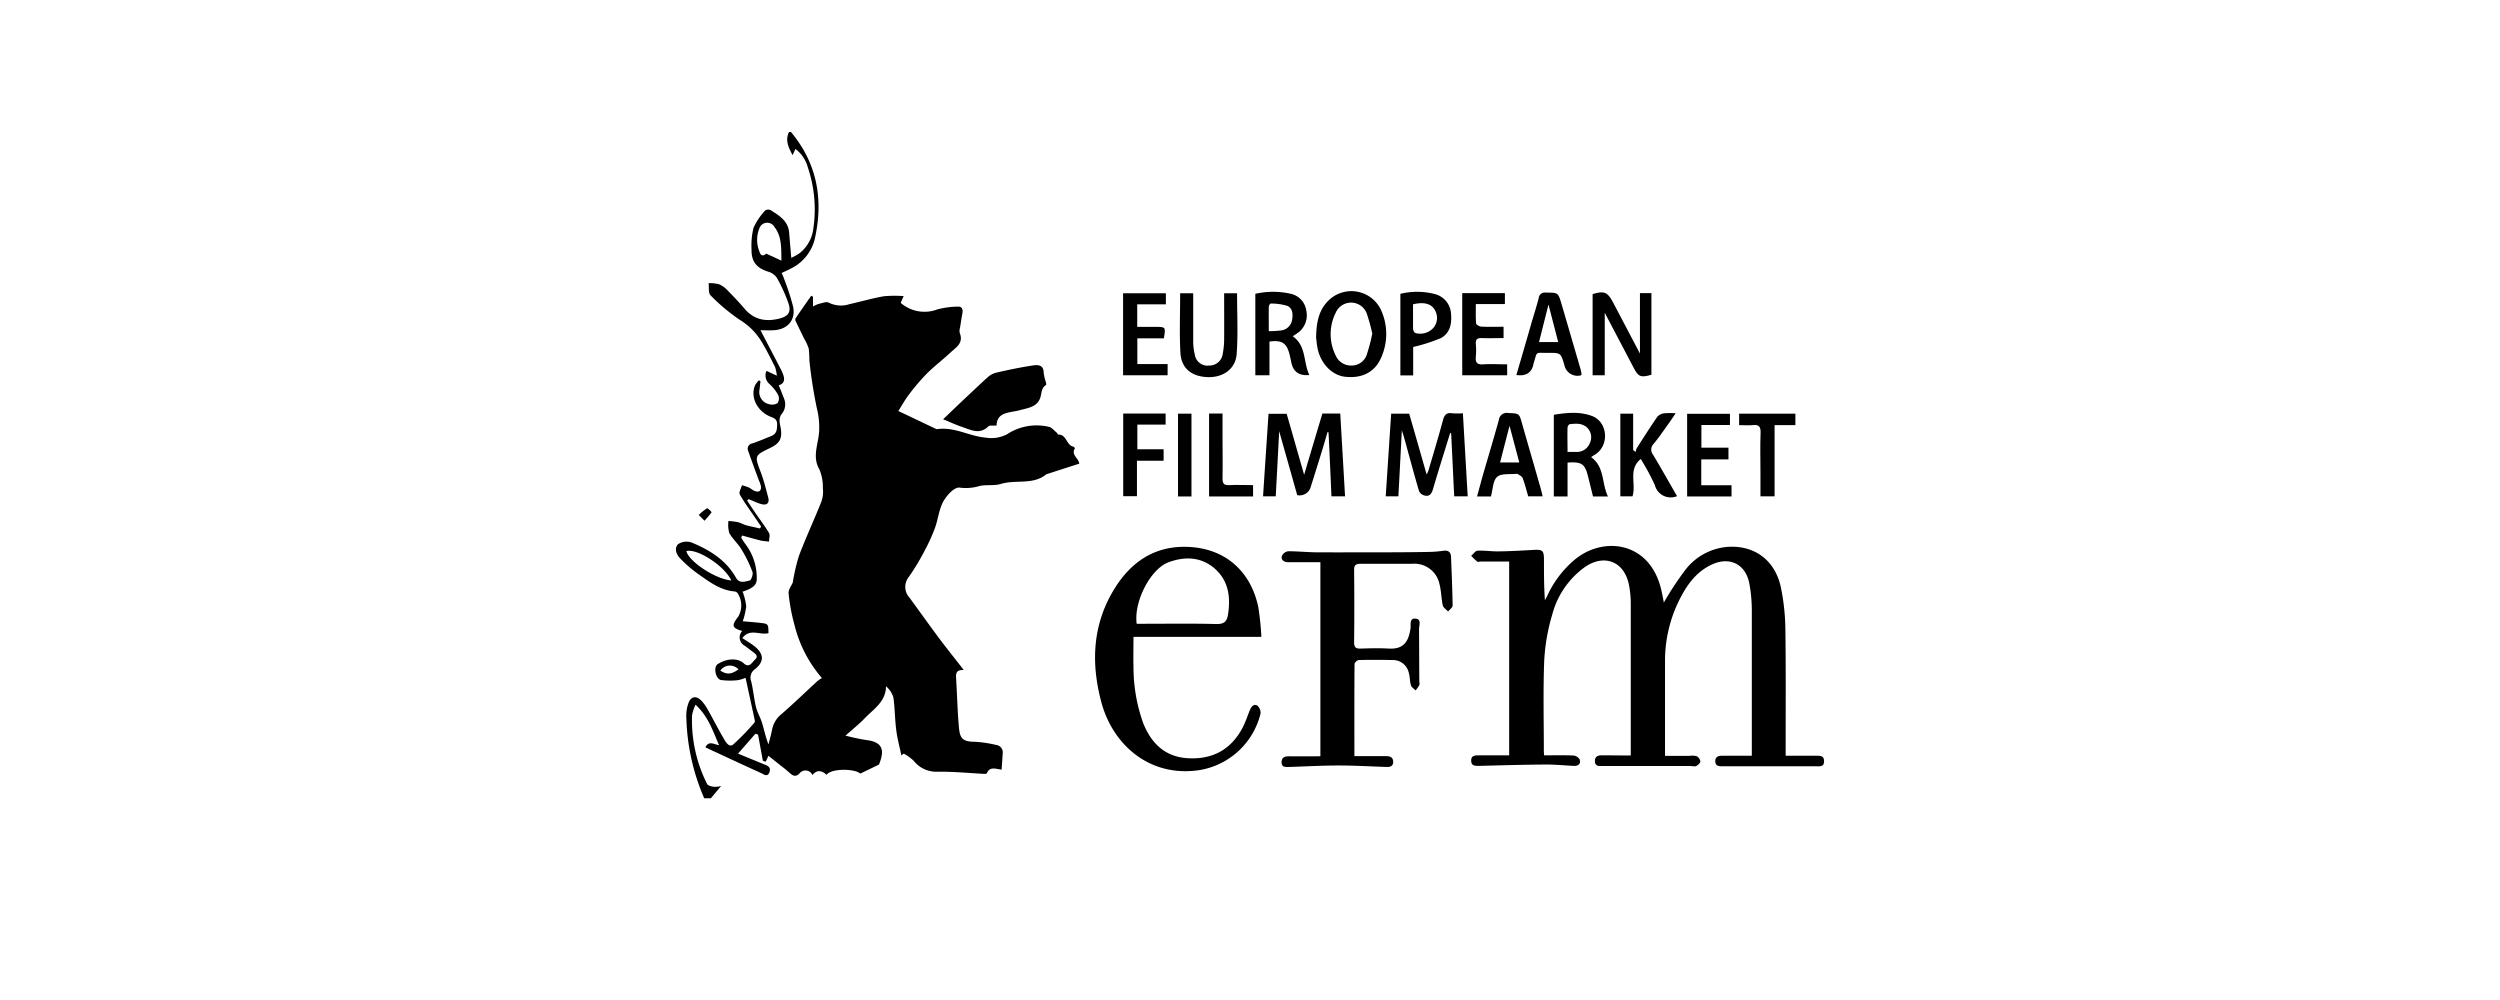 <?xml version="1.0" encoding="utf-8"?>
<svg xmlns="http://www.w3.org/2000/svg" xmlns:xlink="http://www.w3.org/1999/xlink" width="500" height="200" viewBox="0 0 500 200">
  <defs>
    <clipPath id="clip-european">
      <rect width="500" height="200"/>
    </clipPath>
  </defs>
  <g id="european" clip-path="url(#clip-european)">
    <g id="european-film-market-efm-vector-logo" transform="translate(66.293 -248.657)">
      <path id="Tracciato_74601" data-name="Tracciato 74601" d="M91.854,275c5.306,6.346,6.586,13.571,4.8,21.49a8.967,8.967,0,0,1-4.8,5.892c-.533.293-1.12.533-1.813.88.213.48.427.96.587,1.44a47.241,47.241,0,0,1,1.706,5.306c.533,2.64-1.093,4.533-3.839,4.693-.88.053-1.76,0-2.693,0,1.36,2.613,2.693,5.146,4,7.679a8.438,8.438,0,0,1,.587,1.333c.293.907.16,1.68-.933,2,.373.907.72,1.76,1.04,2.613a3,3,0,0,1-.533,3.226,2.306,2.306,0,0,0-.347,1.28,9.017,9.017,0,0,0,.24,1.44c.32,2.08-.187,3.04-2.053,3.946-3.253,1.573-3.2,1.546-1.92,4.959.613,1.6,1.013,3.306,1.466,4.959.293,1.12-.24,1.653-1.413,1.333-.853-.24-1.68-.667-2.506-.987a3.045,3.045,0,0,0-.293.293c.507.773,1.013,1.546,1.546,2.32.933,1.386,1.973,2.72,2.826,4.159.267.427,0,1.146,0,1.733-.533-.08-1.093-.107-1.626-.213-1.253-.32-2.506-.667-3.733-1.013l-.213.4a13.065,13.065,0,0,0,.827,1.28,11.069,11.069,0,0,1,2.293,6.8c.08,1.36-.693,2.053-2.826,2.746a12.529,12.529,0,0,1,.72,2.906,14.05,14.05,0,0,1-.693,3.013c1.12.107,2.293.187,3.439.32,1.68.187,1.68.213,1.706,2.053-1.653.48-3.706-1.04-5.226.987.747.507,1.466.933,2.133,1.413,1.653,1.2,2.8,2.906.373,4.826a2.051,2.051,0,0,0-.747,2.4c.427,1.706.56,3.519.987,5.226.267,1.067.88,2.053,1.2,3.12.427,1.386.693,2.8,1.28,4.293.24-.987.533-1.973.72-2.96a5.221,5.221,0,0,1,1.866-3.093c2.48-2.16,4.826-4.426,7.252-6.666a7.93,7.93,0,0,1,.853-.56,25.425,25.425,0,0,1-5.466-10.532,37.094,37.094,0,0,1-1.2-6.4c-.08-.693.507-1.466.827-2.133a39.683,39.683,0,0,1,1.226-5.333c1.386-3.679,3.066-7.252,4.506-10.9a5.979,5.979,0,0,0,.293-2.666,9.087,9.087,0,0,0-.693-3.759c-1.52-2.613-.16-5.119-.053-7.679a15.331,15.331,0,0,0-.453-4.533,94.786,94.786,0,0,1-1.493-9.545,23.688,23.688,0,0,0-.133-2.4,9.929,9.929,0,0,0-.933-2.026c-.587-1.2-1.173-2.4-1.733-3.6a.69.69,0,0,1,.08-.507c1.013-1.493,2.053-2.986,3.093-4.453.107.08.24.133.347.213v1.946a5.422,5.422,0,0,1,1.173-.533c.667-.133,1.52-.507,1.973-.24a5.463,5.463,0,0,0,4.186.293c2.293-.507,4.533-1.173,6.852-1.573a24.2,24.2,0,0,1,3.946-.027c-.267.613-.453,1.013-.587,1.36a7.235,7.235,0,0,0,7.306,1.306,16.434,16.434,0,0,1,4.133-.56c.747-.053,1.04.48.907,1.28-.187.96-.32,1.946-.48,2.906a2.357,2.357,0,0,0-.08,1.04c.88,2.133-.827,2.986-1.973,4.079-1.52,1.413-3.173,2.666-4.639,4.133a43.6,43.6,0,0,0-3.519,4.133c-.747.96-1.333,2.053-2.133,3.306,2.666,1.253,5.093,2.426,7.519,3.573.08.027.187.08.267.053,3.439-.507,6.452,1.44,9.759,1.706a6.743,6.743,0,0,0,4.213-.693,10.754,10.754,0,0,1,8.4-1.466c.587.16,1.067.8,1.6,1.226.08.08.107.32.16.32,1.733-.133,1.653,2.106,3.066,2.4.133,0,.347.32.32.373-.8,1.306.773,1.92.88,3.04-2.106.667-4.239,1.36-6.372,2.053h-.133c-2.693,2.293-6.159,1.066-9.172,2-1.493.453-3.253.027-4.693.533a9.517,9.517,0,0,1-3.653.187c-1.093,0-2.533,1.626-3.2,2.853-.853,1.6-1.013,3.546-1.653,5.279a35.144,35.144,0,0,1-2.026,4.453A45.6,45.6,0,0,1,115.5,364a3.166,3.166,0,0,0,.107,4.186c1.92,2.64,3.839,5.306,5.786,7.945,1.6,2.133,3.253,4.186,5.066,6.532-1.68-.08-1.573.853-1.52,1.813.187,3.146.267,6.292.533,9.439.187,2.213.56,3.093,3.146,3.093a24.144,24.144,0,0,1,4.319.64,1.48,1.48,0,0,1,1.306,1.706c-.053,1.04-.133,2.106-.213,3.226-1.2-.133-2.373-.693-2.96.747-.027.08-.32.107-.48.107-3.146-.16-6.292-.48-9.412-.427a5.794,5.794,0,0,1-4.773-2.24,10.271,10.271,0,0,0-1.946-1.386c-.16.107-.32.24-.48.347-.347-1.653-.8-3.306-1.013-4.986-.293-2.186-.267-4.426-.587-6.612a4.746,4.746,0,0,0-1.466-2.213c-.053,3.12-2.48,4.533-4.213,6.346-1.12,1.173-2.4,2.186-3.893,3.519a41.772,41.772,0,0,0,4.133.88c3.679.4,3.573,2.453,2.56,4.906-1.413.693-2.533,1.226-3.733,1.813-1.146-1.04-5.839-1.066-6.746.24-.907-.827-1.893-1.12-2.826.053a1.508,1.508,0,0,0-2.613-.293c-.827.773-1.386.373-2.026-.213a22.239,22.239,0,0,0-1.733-1.413c-.72-.587-1.466-1.173-2.426-1.946-.107.24-.32.72-.56,1.2-.187-.08-.373-.133-.56-.213-.32-1.733-.64-3.493-.96-5.226-.187-.053-.347-.107-.533-.16-1.12,1.28-2.213,2.533-3.466,3.973,1.866.773,3.493,1.44,5.119,2.106.72.293,1.52.533,1.173,1.573-.4,1.146-1.173.427-1.733.187-3.706-1.68-7.359-3.386-11.092-5.119.693-1.413,1.706-.587,2.746-.427-1.28-2.88-2.16-5.759-4.719-8.105a8.738,8.738,0,0,0-.693,2.106,28.293,28.293,0,0,0,3.013,13.758c.16.32.853.48,1.333.56a5.385,5.385,0,0,0,1.466-.16c-.8.933-1.413,1.706-2.053,2.453H74.55a43.148,43.148,0,0,1-3.573-16.131,7.336,7.336,0,0,1,.4-2.853c.48-1.386,1.52-1.6,2.56-.587a9.206,9.206,0,0,1,1.386,1.946c1.067,1.893,2.053,3.839,3.146,5.706.4.693,1.067,1.84,1.893,1.146a46.894,46.894,0,0,0,4.239-4.373.6.6,0,0,0,.08-.373c-.613-2.826-1.226-5.679-1.866-8.585a7.188,7.188,0,0,1-1.52.48,14.372,14.372,0,0,1-3.386-.027c-1.12-.24-1.546-2.613-.667-3.173,1.706-1.12,3.946-1.333,5.226-.16,1.093,1.013,1.653-.213,2.24-.747.773-.693.08-1.173-.453-1.573l-1.6-1.2a1.883,1.883,0,0,1-.507-2.96c-2.053-.587-2.186-1.093-.8-2.853a4.5,4.5,0,0,0-.107-4.693.983.983,0,0,0-.533-.347c-3.013-.24-5.253-2.026-7.572-3.653a25.049,25.049,0,0,1-3.466-3.04c-.747-.773-1.12-2.026-.347-2.773a3.088,3.088,0,0,1,2.666-.347c3.626,1.493,6.906,3.493,8.905,7.039.693,1.253,1.813.773,2.72.587.32-.053.773-1.253.587-1.733a25.775,25.775,0,0,0-2.186-4.479c-.693-1.173-1.786-2.106-2.453-3.306a5.9,5.9,0,0,1-.16-2.4,14.7,14.7,0,0,1,1.893.24c.56.133,1.067.453,1.626.613.907.24,1.84.427,2.773.64.08-.133.16-.24.24-.373-.32-.48-.667-.987-.987-1.466-1.12-1.653-2.32-3.253-3.28-4.959-.24-.4.267-1.226.427-1.84a11.1,11.1,0,0,1,1.333.427c.427.187.8.56,1.226.72.88.347,1.386-.08,1.226-1.013a6.269,6.269,0,0,0-.4-1.12c-.72-1.946-1.44-3.893-2.133-5.866a1.08,1.08,0,0,1,.827-1.52c1.306-.427,2.56-.987,3.839-1.493,1.04-.427,1.12-1.306,1.12-2.32,0-.987-.533-1.226-1.306-1.52-2.72-1.093-4.106-3.973-3.093-6.319a5.159,5.159,0,0,1,.747-.96,1.986,1.986,0,0,1,.32.187c-.053.56-.133,1.093-.187,1.653a2.482,2.482,0,0,0,2.053,2.96,2,2,0,0,0,1.546-.24,1.669,1.669,0,0,0,.16-1.546,8.1,8.1,0,0,0-1.76-2.266,2.26,2.26,0,0,1-.613-2.64c.64.293,1.2.56,2.08.96a8.835,8.835,0,0,0-.347-1.706c-.88-1.733-1.733-3.493-2.746-5.146a12.869,12.869,0,0,0-4.373-4.346,38.5,38.5,0,0,1-5.786-4.853c-.48-.48-.293-1.6-.4-2.453a7.658,7.658,0,0,1,2.08.213,5.161,5.161,0,0,1,1.706,1.226c1.173,1.2,2.346,2.426,3.439,3.706,1.92,2.24,4.319,2.613,7.012,1.92,1.706-.453,2.293-1.306,1.76-2.96a31.1,31.1,0,0,0-2.346-5.173A3.131,3.131,0,0,0,87.375,303c-2.346-.72-3.413-2.026-3.359-4.453a14.606,14.606,0,0,1,.4-4.346,13.024,13.024,0,0,1,2.32-3.439,1.122,1.122,0,0,1,1.093-.08c1.706,1.093,3.519,2.133,3.706,4.506.133,1.626.267,3.226.427,5.039a11.744,11.744,0,0,0,1.626-.906,7.367,7.367,0,0,0,2.773-4.853,26.235,26.235,0,0,0-1.093-12.345,6.762,6.762,0,0,0-2.48-3.679c-.187.453-.347.773-.56,1.253-.853-1.6-1.52-3.013-.72-4.639h.533Zm-1.866,25.809c-.027-2.64.08-4.853-1.386-6.746a1.657,1.657,0,0,0-3.04.32,6.118,6.118,0,0,0,0,4.506c.16.507.48,1.28,1.333.533.107-.08.507.187.773.293.667.293,1.333.613,2.293,1.066ZM79.963,364.746c-1.333-2.906-6.826-6.452-8.985-5.866.507,2.106,5.866,5.626,8.985,5.866ZM81.4,382.53a2.326,2.326,0,0,0-3.626.24C79.03,383.623,80.016,383.543,81.4,382.53Z"/>
      <path id="Tracciato_74602" data-name="Tracciato 74602" d="M703.9,597.106a61.873,61.873,0,0,1,4.213-6.426,11.82,11.82,0,0,1,9.279-4.8c5.039-.053,8.825,2.933,9.945,8.105a44.005,44.005,0,0,1,.907,8.559c.107,7.812.053,15.624.053,23.463v1.68h6c.827,0,1.706-.08,1.68,1.12,0,1.146-.88.987-1.653.987h-18.5c-.747,0-1.52.053-1.6-.933-.053-.907.56-1.2,1.386-1.173h5.919V598.866a29.583,29.583,0,0,0-.48-5.546c-.72-4-4.026-5.6-7.705-3.786-3.12,1.52-4.959,4.239-6.426,7.226a27.274,27.274,0,0,0-2.746,12.211v18.744h4.879a3.682,3.682,0,0,1,1.44.053,1.471,1.471,0,0,1,.747,1.04c0,.32-.48.773-.827.933-.32.16-.773,0-1.173,0H691.4c-.72.053-1.253-.16-1.253-.987,0-.853.507-1.146,1.28-1.146,1.466,0,2.933,0,4.4.027h1.493V597.426a19.859,19.859,0,0,0-.373-3.973c-.96-4.693-5.013-6.212-8.932-3.413a17.078,17.078,0,0,0-6.4,9.412,39.41,39.41,0,0,0-1.6,9.119c-.24,6.026-.08,12.078-.08,18.131,0,.267.027.507.053.906,1.946,0,3.866-.053,5.759.027a1.66,1.66,0,0,1,1.333.747c.32.933-.24,1.386-1.227,1.333-1.946-.107-3.893-.293-5.839-.267-4.346.027-8.692.16-13.038.267-.827,0-1.573,0-1.573-1.067,0-1.013.747-1.04,1.52-1.04H673V588.841h-5.626c-.267,0-.613.133-.773,0a12.059,12.059,0,0,1-1.2-1.146c.427-.347.827-.987,1.253-1.013,1.413-.08,2.826.16,4.239.133,2.293-.027,4.613-.16,6.906-.293,1.893-.107,2.16.08,2.16,2.026,0,2.666,0,5.333.187,8.052.133-.267.293-.533.427-.8a20.668,20.668,0,0,1,5.572-7.359c5.679-4.693,14.931-3.653,17.251,5.946.213.933.4,1.893.533,2.613Z" transform="translate(-437.46 -227.881)"/>
      <path id="Tracciato_74603" data-name="Tracciato 74603" d="M416.507,604.386H390.937c0,2.08-.053,4.053,0,6a33.408,33.408,0,0,0,1.92,11.2c1.6,4.026,4.293,6.746,8.8,7.066,5.039.347,8.879-1.706,11.2-6.292.507-1.013.88-2.133,1.306-3.2.293-.693.72-1.44,1.52-1.04a1.893,1.893,0,0,1,.667,1.6,15.09,15.09,0,0,1-12.1,11.3c-9.838,1.573-17.384-4.826-19.73-13.518-2.133-7.945-1.786-15.678,2.666-22.823,3.253-5.226,7.892-8.425,14.264-8.292,7.546.133,12.9,4.666,14.451,12.052a57.109,57.109,0,0,1,.613,5.892Zm-24.93-2.613h1.413c4.853,0,9.679-.08,14.531.053,1.546.027,2.106-.507,2.32-1.92.56-3.546.08-6.826-2.746-9.252-2.72-2.293-5.946-2.373-9.172-1.173-3.573,1.333-6.959,7.839-6.346,12.291Z" transform="translate(-230.533 -228.362)"/>
      <path id="Tracciato_74604" data-name="Tracciato 74604" d="M530.959,630.29V591.549h-6.506c-.773-.027-1.386-.427-1.2-1.227a1.658,1.658,0,0,1,1.253-.96c1.866,0,3.733.187,5.573.213,4.613.027,9.225,0,13.838,0,2.986,0,5.946-.027,8.932-.08a23.813,23.813,0,0,0,2.773-.24c.96-.107,1.44.32,1.466,1.253.133,3.226.267,6.479.32,9.705,0,.4-.587.8-.907,1.2-.373-.4-.96-.773-1.067-1.227-.293-1.386-.293-2.826-.64-4.186a5.125,5.125,0,0,0-5.439-4.133c-3.413,0-6.852.027-10.265,0-1.013,0-1.413.213-1.386,1.306q.08,7.2,0,14.4c0,1.04.347,1.28,1.307,1.253,1.866-.053,3.733-.107,5.6,0,3.146.187,4-1.573,4.373-4.026.107-.773-.267-2.026.933-1.973,1.333.053.773,1.333.773,2.133.027,3.466.027,6.906.053,10.372,0,.267.107.587,0,.8A7.621,7.621,0,0,1,550,617.2c-.32-.347-.827-.64-.933-1.04-.24-.8-.187-1.68-.427-2.48a3.243,3.243,0,0,0-3.306-2.56c-2.213-.053-4.453-.053-6.666,0-.32,0-.88.507-.88.773-.053,6.079-.027,12.158-.027,18.451h6.426c.773,0,1.306.267,1.333,1.12,0,.906-.613,1.067-1.36,1.04-3.2-.107-6.4-.293-9.572-.293-3.279,0-6.559.187-9.839.293-.72,0-1.546.133-1.546-.933,0-1.013.667-1.2,1.52-1.2,2.026.027,4.053,0,6.212,0Z" transform="translate(-333.174 -230.455)"/>
      <path id="Tracciato_74605" data-name="Tracciato 74605" d="M614.178,490.068c-1.146,3.759-2.346,7.492-3.439,11.252-.293.987-.773,1.493-1.76,1.2a1.638,1.638,0,0,1-1.013-.853c-1.04-3.519-1.973-7.066-2.96-10.612-.107-.4-.24-.8-.48-1.546-.24,4.613-.453,8.852-.693,13.2H601.3c.373-5.492.72-10.985,1.093-16.531h3.6c1.146,3.946,2.293,7.972,3.493,12.158a6.829,6.829,0,0,0,.373-.827c.987-3.359,2-6.719,2.906-10.078.267-1.013.72-1.52,1.84-1.333a14.174,14.174,0,0,0,2.133,0c.32,5.573.64,11.065.96,16.611H615c-.213-4.213-.4-8.425-.613-12.638h-.213Z" transform="translate(-390.451 -154.784)"/>
      <path id="Tracciato_74606" data-name="Tracciato 74606" d="M512.526,489.839c-.24,4.613-.453,8.8-.693,13.118H509.3c.347-5.466.72-10.932,1.093-16.5h3.626c1.146,3.946,2.293,8.025,3.493,12.185,1.227-4.133,2.426-8.159,3.653-12.238h3.573c.32,5.492.64,10.985.96,16.557h-2.72c-.187-4.266-.373-8.532-.587-12.8a.565.565,0,0,1-.187-.08c-.32,1.066-.613,2.133-.933,3.173-.8,2.613-1.626,5.253-2.453,7.865a2.3,2.3,0,0,1-2.693,1.6c-1.147-4.133-2.346-8.319-3.626-12.878Z" transform="translate(-322.98 -155.035)"/>
      <path id="Tracciato_74607" data-name="Tracciato 74607" d="M280.018,462.167c-.8.053-1.413-.08-1.653.16-1.786,1.76-3.6.667-5.386.08-1.173-.4-2.293-.933-3.679-1.493,1.68-1.6,3.333-3.2,4.986-4.746,1.28-1.2,2.56-2.426,3.866-3.6a4.04,4.04,0,0,1,1.706-.96c2.533-.587,5.093-1.12,7.652-1.493.8-.107,1.893,0,1.893,1.413a9.54,9.54,0,0,0,.48,2.053c.027.16.053.453,0,.48-.987.587-.853,1.653-1.146,2.533-.64,1.893-2.48,2.053-4,2.48-2.106.587-4.666.293-4.746,3.093Z" transform="translate(-146.97 -128.403)"/>
      <path id="Tracciato_74608" data-name="Tracciato 74608" d="M765.939,395.661h2.32v16.318c-2.106.613-2.613.427-3.546-1.386-1.92-3.626-3.813-7.279-5.786-11.012v12.5H756.5V395.848c2.293-.693,2.96-.427,4.026,1.546,1.786,3.386,3.573,6.8,5.439,10.345V395.661Z" transform="translate(-504.27 -88.373)"/>
      <path id="Tracciato_74609" data-name="Tracciato 74609" d="M549.027,403.735c.053-3.013.587-5.439,2.48-7.279a6.537,6.537,0,0,1,10.612,2.16,11.512,11.512,0,0,1,0,9.065c-1.226,3.066-3.866,4.426-7.332,4.026-2.586-.293-4.853-2.64-5.466-5.652-.187-.907-.24-1.84-.32-2.32Zm11.252-.587a39.852,39.852,0,0,0-1.12-4.079,3.348,3.348,0,0,0-6.239-.107,9.516,9.516,0,0,0,0,8.452,3.332,3.332,0,0,0,3.173,2.053,3.171,3.171,0,0,0,3.066-2.186,36.371,36.371,0,0,0,1.093-4.159Z" transform="translate(-352.095 -87.701)"/>
      <path id="Tracciato_74610" data-name="Tracciato 74610" d="M734.865,494.743c2.746,2,2.08,5.253,3.359,7.865h-2.986c-.32-1.28-.64-2.613-.987-3.973-.613-2.533-1.28-3.013-4.106-2.8v6.772H727.4V486.264c2.56-.4,5.146-.693,7.679.267,2.986,1.146,3.466,5.492.907,7.466-.32.24-.667.427-1.146.747Zm-4.746-1.04h1.786a2.766,2.766,0,0,0,2.693-1.76,2.673,2.673,0,0,0-.507-3.066c-.987-.96-2.266-.88-3.493-.72-.187,0-.453.427-.453.667-.053,1.573,0,3.146,0,4.906Z" transform="translate(-482.929 -154.659)"/>
      <path id="Tracciato_74611" data-name="Tracciato 74611" d="M506.3,411.777h-2.8V395.486a15.838,15.838,0,0,1,6.986-.027,3.994,3.994,0,0,1,3.2,3.359,4.3,4.3,0,0,1-1.813,4.559,10.546,10.546,0,0,1-.907.587c2.773,1.92,2.106,5.2,3.333,7.759q-2.96.293-3.573-2.373c-.133-.613-.24-1.226-.4-1.813-.587-2.24-1.52-2.826-4-2.506v6.746Zm-.107-8.825a18.133,18.133,0,0,0,2.586-.16,2.518,2.518,0,0,0,2.08-2.133c.187-1.093.107-2.32-.987-2.773a11.137,11.137,0,0,0-3.306-.453c-.107,0-.347.373-.373.587-.027,1.573,0,3.146,0,4.933Z" transform="translate(-318.727 -88.065)"/>
      <path id="Tracciato_74612" data-name="Tracciato 74612" d="M446.942,396.2h2.613v9.625a11,11,0,0,0,.32,2.64,2.564,2.564,0,0,0,2.88,2.186,2.667,2.667,0,0,0,2.693-2.293,16.039,16.039,0,0,0,.293-2.773c.027-3.093,0-6.186,0-9.385h2.586c0,4.106.213,8.132-.08,12.131-.213,2.986-2.666,4.693-5.679,4.639-3.279-.08-5.386-1.706-5.572-4.853-.213-3.919-.053-7.865-.053-11.918Z" transform="translate(-277.206 -88.885)"/>
      <path id="Tracciato_74613" data-name="Tracciato 74613" d="M672.6,502.687h-2.8c.427-1.52.8-2.96,1.2-4.373,1.066-3.653,2.16-7.306,3.173-10.958a1.563,1.563,0,0,1,1.84-1.36c2.24.107,2.213.027,2.8,2.133,1.227,4.346,2.506,8.665,3.733,13.011.133.453.24.933.373,1.52h-2.88c-.347-1.146-.64-2.426-1.12-3.653-.133-.373-.693-.587-1.04-.853h-.133c-1.333.16-3.066-.133-3.919.613s-.853,2.506-1.253,3.946Zm5.652-6.8c-.64-2.426-1.253-4.693-1.946-7.332-.693,2.64-1.28,4.933-1.893,7.332h3.839Z" transform="translate(-440.687 -154.738)"/>
      <path id="Tracciato_74614" data-name="Tracciato 74614" d="M788.685,502.627a2.179,2.179,0,0,1-.293.107,3.265,3.265,0,0,1-4.186-2.293,45.64,45.64,0,0,0-2.826-5.226c-2.586,2.106-.853,5.013-1.653,7.466H777.3V486.15h2.56v7.279c.16.133.347.24.507.373a2.4,2.4,0,0,1,.213-.747c1.36-2.133,2.72-4.266,4.159-6.346a2.25,2.25,0,0,1,1.386-.64,15.576,15.576,0,0,1,2.24,0c-.533.773-.933,1.413-1.386,2.026-.987,1.36-1.92,2.773-3.013,4.079a1.642,1.642,0,0,0-.107,2.213c1.626,2.693,3.146,5.439,4.773,8.239Z" transform="translate(-519.524 -154.758)"/>
      <path id="Tracciato_74615" data-name="Tracciato 74615" d="M712.311,412.151c-.107.08-.133.107-.16.107a2.668,2.668,0,0,1-3.253-2.106c-.72-2.4-.72-2.426-3.253-2.4-2.773.027-2.053-.453-2.959,2.293v.133q-.613,2.4-3.386,2c1.04-3.519,2.053-7.039,3.066-10.558.48-1.626.987-3.226,1.413-4.853a1.177,1.177,0,0,1,1.36-1.066c2.506,0,2.506-.053,3.2,2.293q1.92,6.559,3.839,13.145a6.876,6.876,0,0,1,.16.987Zm-6.586-14.078c-.667,2.693-1.28,5.066-1.893,7.519h3.839c-.64-2.453-1.253-4.826-1.946-7.519Z" transform="translate(-462.321 -88.518)"/>
      <path id="Tracciato_74616" data-name="Tracciato 74616" d="M830.226,500.891h6.052v2.24H827.4V486.6h8.559v2.24h-5.706v4.533h5.412v2.346h-5.439v5.2Z" transform="translate(-556.266 -155.182)"/>
      <path id="Tracciato_74617" data-name="Tracciato 74617" d="M667.685,410.311v2.213H658.7V396.1h8.532v2.186H661.42c0,1.413-.053,2.666.053,3.866,0,.24.64.613,1.013.64,1.466.08,2.906.027,4.479.027v2.266c-1.413,0-2.88.053-4.319,0-.907-.027-1.306.24-1.227,1.2a13.393,13.393,0,0,1,0,2.533c-.107,1.146.24,1.6,1.466,1.52,1.573-.107,3.173,0,4.826,0Z" transform="translate(-432.546 -88.812)"/>
      <path id="Tracciato_74618" data-name="Tracciato 74618" d="M412.459,405.212h-5.306v5.146h6.052v2.24H404.3V396.2h8.559v2.213h-5.732v4.506h3.759C412.805,402.919,412.832,402.946,412.459,405.212Z" transform="translate(-245.976 -88.885)"/>
      <path id="Tracciato_74619" data-name="Tracciato 74619" d="M614.86,406.125V411.8H612.3V395.487a14.081,14.081,0,0,1,6.906.053,4.285,4.285,0,0,1,3.226,3.973c.187,1.946-.213,3.893-2.08,4.853a34.536,34.536,0,0,1-5.519,1.76Zm-.027-8.532v4.853c0,.32.267.853.48.88a3.522,3.522,0,0,0,3.546-.987,3.064,3.064,0,0,0,.4-3.493c-.667-1.36-2.213-1.813-4.453-1.253Z" transform="translate(-398.518 -88.065)"/>
      <path id="Tracciato_74620" data-name="Tracciato 74620" d="M404.4,486.327h8.479v2.213h-5.652v4.933h5.253v2.293h-5.333v7.092H404.4V486.327Z" transform="translate(-246.049 -154.962)"/>
      <path id="Tracciato_74621" data-name="Tracciato 74621" d="M866.4,488.793V486.5h11.252v2.293h-4.159v14.238h-2.826v-4.666c0-2.666-.08-5.333.027-8,.053-1.333-.4-1.733-1.653-1.573-.826.08-1.653,0-2.613,0Z" transform="translate(-584.868 -155.109)"/>
      <path id="Tracciato_74622" data-name="Tracciato 74622" d="M477.6,500.718v2.266h-8.8V486.4h2.693v4.533c0,2.826.053,5.679,0,8.505,0,1.013.32,1.306,1.306,1.28,1.573-.08,3.173,0,4.826,0Z" transform="translate(-293.279 -155.035)"/>
      <path id="Tracciato_74623" data-name="Tracciato 74623" d="M445.5,486.5h2.693v16.557H445.5Z" transform="translate(-276.191 -155.109)"/>
      <path id="Tracciato_74624" data-name="Tracciato 74624" d="M85.927,558.818a9.266,9.266,0,0,1,1.653-1.333c.16-.08.96.747.907.8a14.265,14.265,0,0,1-1.413,1.68L85.9,558.791Z" transform="translate(-12.47 -207.163)"/>
    </g>
  </g>
</svg>
